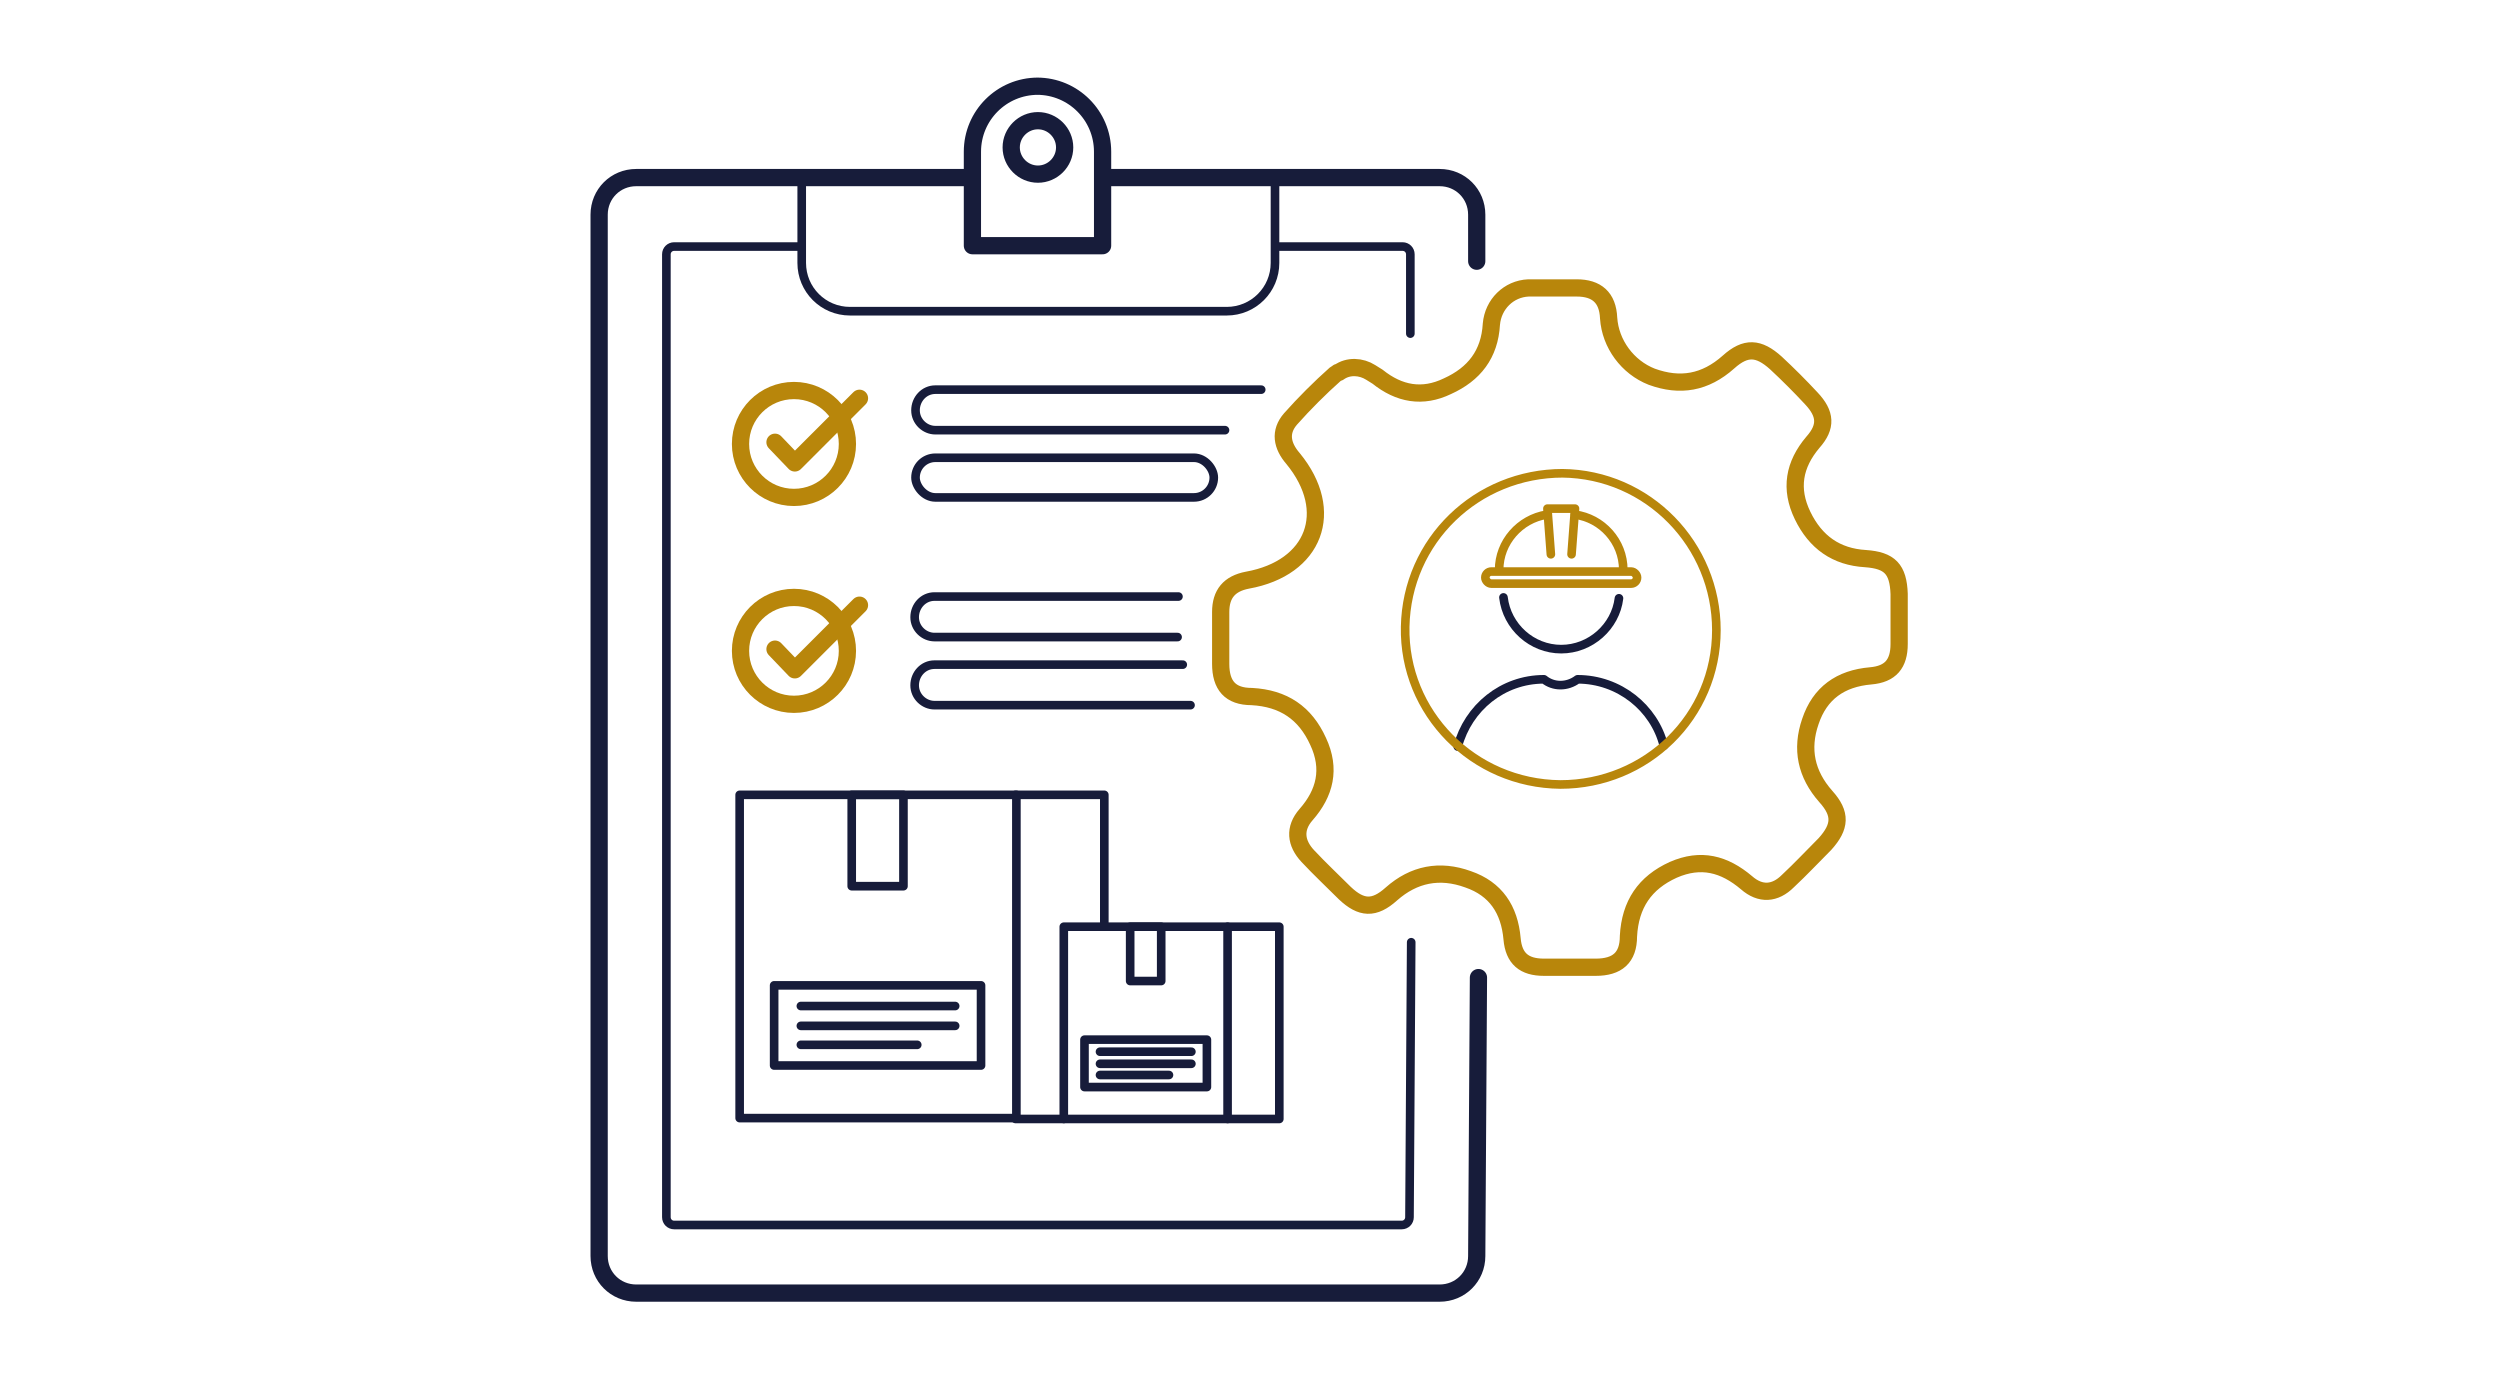 <?xml version="1.0" encoding="UTF-8"?>
<svg id="icons" xmlns="http://www.w3.org/2000/svg" width="290" height="160" version="1.1" viewBox="0 0 290 160">
  <!-- Generator: Adobe Illustrator 29.6.0, SVG Export Plug-In . SVG Version: 2.1.1 Build 207)  -->
  <defs>
    <style>
      .st0, .st1 {
        stroke-width: 2px;
      }

      .st0, .st1, .st2, .st3 {
        fill: none;
        stroke-linecap: round;
        stroke-linejoin: round;
      }

      .st0, .st3 {
        stroke: #171c3a;
      }

      .st1, .st2 {
        stroke: #b8860b;
      }
    </style>
  </defs>
  <g>
    <g>
      <path class="st3" d="M187.8,69.4c-.4,3.3-3.3,5.9-6.7,5.9s-6.3-2.6-6.7-6"/>
      <path class="st3" d="M169.1,86.6c1.2-4.5,5.2-7.8,10-7.8h0c1.1.9,2.7.9,3.9,0h0c4.8,0,8.9,3.3,10,7.7"/>
      <g>
        <rect class="st2" x="172.3" y="66.3" width="17.6" height="1.4" rx=".7" ry=".7"/>
        <path class="st2" d="M182.7,59.7c3.1.4,5.6,3.1,5.6,6.4h0"/>
        <path class="st2" d="M173.9,66.1h0c0-3.2,2.4-5.9,5.5-6.4"/>
        <polyline class="st2" points="179.9 64.3 179.5 59 182.7 59 182.3 64.3"/>
      </g>
    </g>
    <path class="st1" d="M155.3,43.2c1.1-.8,2.6-.7,3.7,0s.5.3.8.5c2.5,2,5.2,2.5,8.1,1.1,3.1-1.4,4.9-3.7,5.1-7.2.2-2.3,2-4.1,4.3-4.2,1.9,0,3.7,0,5.6,0,2.3,0,3.6,1.1,3.7,3.5.2,3,2.2,5.7,5,6.8,3.3,1.2,6.2.7,8.9-1.7,2-1.8,3.5-1.7,5.5.1,1.4,1.3,2.8,2.7,4.1,4.1,1.7,1.8,1.8,3.3.2,5.1-2.2,2.6-2.7,5.4-1.2,8.5,1.5,3.1,3.9,4.8,7.3,5,2.8.2,3.8,1.2,3.9,4.1,0,1.9,0,3.9,0,5.8,0,2.3-1,3.5-3.3,3.7-3.5.3-5.9,2-7,5.3-1.1,3.2-.5,6.1,1.8,8.7,1.8,2,1.7,3.5-.1,5.5-1.4,1.4-2.8,2.9-4.3,4.3-1.5,1.5-3.2,1.6-4.8.2-2.6-2.2-5.3-2.9-8.5-1.5-3.3,1.5-5,4-5.2,7.7,0,2.5-1.3,3.6-3.8,3.6-2,0-4,0-6,0-2.3,0-3.5-1-3.7-3.3-.3-3.4-1.9-5.8-5.1-6.9-3.3-1.2-6.3-.6-8.9,1.7-2,1.8-3.5,1.7-5.4-.1-1.4-1.4-2.9-2.8-4.3-4.3-1.4-1.5-1.6-3.2-.2-4.8,2.2-2.5,2.9-5.3,1.4-8.5-1.5-3.3-4-5-7.7-5.2-2.5,0-3.6-1.3-3.6-3.8,0-2,0-4,0-6,0-2.1,1-3.3,3.1-3.7,7.8-1.4,10.3-8,5.3-14.1-1.3-1.5-1.6-3.1-.3-4.6,1.6-1.8,3.4-3.6,5.2-5.2,0,0,.2-.1.3-.2Z"/>
    <path class="st2" d="M181.3,54.9c-10,0-18.1,7.8-18.3,17.8-.2,10,7.9,18.2,18,18.3,10,0,18.1-7.9,18.1-17.9,0-9.9-7.9-18.1-17.9-18.2Z"/>
  </g>
  <g>
    <path class="st0" d="M171.5,113.4l-.2,32.3c0,2.4-1.9,4.3-4.3,4.3h-93.2c-2.4,0-4.3-1.9-4.3-4.3V24.9c0-2.4,1.9-4.3,4.3-4.3h38.9"/>
    <path class="st0" d="M128,20.6h39c2.4,0,4.3,1.9,4.3,4.3v5.4"/>
    <path class="st3" d="M163.7,109.3l-.2,31.9c0,.5-.4.9-.9.9h-84.4c-.5,0-.9-.4-.9-.9V29.5c0-.5.4-.9.9-.9h14.5"/>
    <path class="st3" d="M148,28.6h14.7c.5,0,.9.4.9.9v9.2"/>
    <path class="st3" d="M128.1,20.6h19.8v9.9c0,3.1-2.5,5.6-5.6,5.6h-43.7c-3.1,0-5.6-2.5-5.6-5.6v-9.9h19.6"/>
    <path class="st0" d="M120.4,20.2c-1.7,0-3.1-1.4-3.1-3.1s1.4-3.1,3.1-3.1,3.1,1.4,3.1,3.1-1.4,3.1-3.1,3.1ZM120.4,10c-4.2,0-7.6,3.4-7.6,7.6v10.9h15.1v-10.9c0-4.2-3.4-7.6-7.6-7.6Z"/>
    <g>
      <g>
        <path class="st3" d="M136.6,73.9h-28.2c-1.2,0-2.3-1-2.3-2.3h0c0-1.3,1-2.4,2.3-2.4h28.3"/>
        <path class="st3" d="M138.1,81.8h-29.7c-1.2,0-2.3-1-2.3-2.3h0c0-1.3,1-2.4,2.3-2.4h28.8"/>
        <g>
          <circle class="st1" cx="92.1" cy="75.5" r="6.2"/>
          <polyline class="st1" points="89.9 75.3 92.2 77.7 99.7 70.2"/>
        </g>
      </g>
      <g>
        <path class="st3" d="M142.1,49.9h-33.6c-1.2,0-2.3-1-2.3-2.3h0c0-1.3,1-2.4,2.3-2.4h37.8"/>
        <rect class="st3" x="106.2" y="53.1" width="34.6" height="4.6" rx="2.3" ry="2.3"/>
        <g>
          <circle class="st1" cx="92.1" cy="51.5" r="6.2"/>
          <polyline class="st1" points="89.9 51.3 92.2 53.7 99.7 46.2"/>
        </g>
      </g>
      <g>
        <line class="st3" x1="123.4" y1="129.8" x2="117.8" y2="129.8"/>
        <polyline class="st3" points="117.8 92.2 128.1 92.2 128.1 107.3"/>
        <rect class="st3" x="85.8" y="92.2" width="32.1" height="37.5"/>
        <rect class="st3" x="98.8" y="92.2" width="6" height="10.6"/>
        <g>
          <rect class="st3" x="97.2" y="107" width="9.3" height="24" transform="translate(220.8 17.1) rotate(90)"/>
          <line class="st3" x1="106.4" y1="121.2" x2="92.9" y2="121.2"/>
          <line class="st3" x1="92.9" y1="116.7" x2="110.8" y2="116.7"/>
          <line class="st3" x1="92.9" y1="119" x2="110.8" y2="119"/>
        </g>
      </g>
      <g>
        <polyline class="st3" points="142.4 107.5 148.4 107.5 148.4 129.8 142.4 129.8"/>
        <rect class="st3" x="123.4" y="107.5" width="19" height="22.3"/>
        <rect class="st3" x="131.1" y="107.5" width="3.6" height="6.3"/>
        <g>
          <rect class="st3" x="130.1" y="116.2" width="5.5" height="14.2" transform="translate(256.2 -9.5) rotate(90)"/>
          <line class="st3" x1="135.6" y1="124.7" x2="127.6" y2="124.7"/>
          <line class="st3" x1="127.6" y1="122" x2="138.2" y2="122"/>
          <line class="st3" x1="127.6" y1="123.4" x2="138.2" y2="123.4"/>
        </g>
      </g>
    </g>
  </g>
</svg>